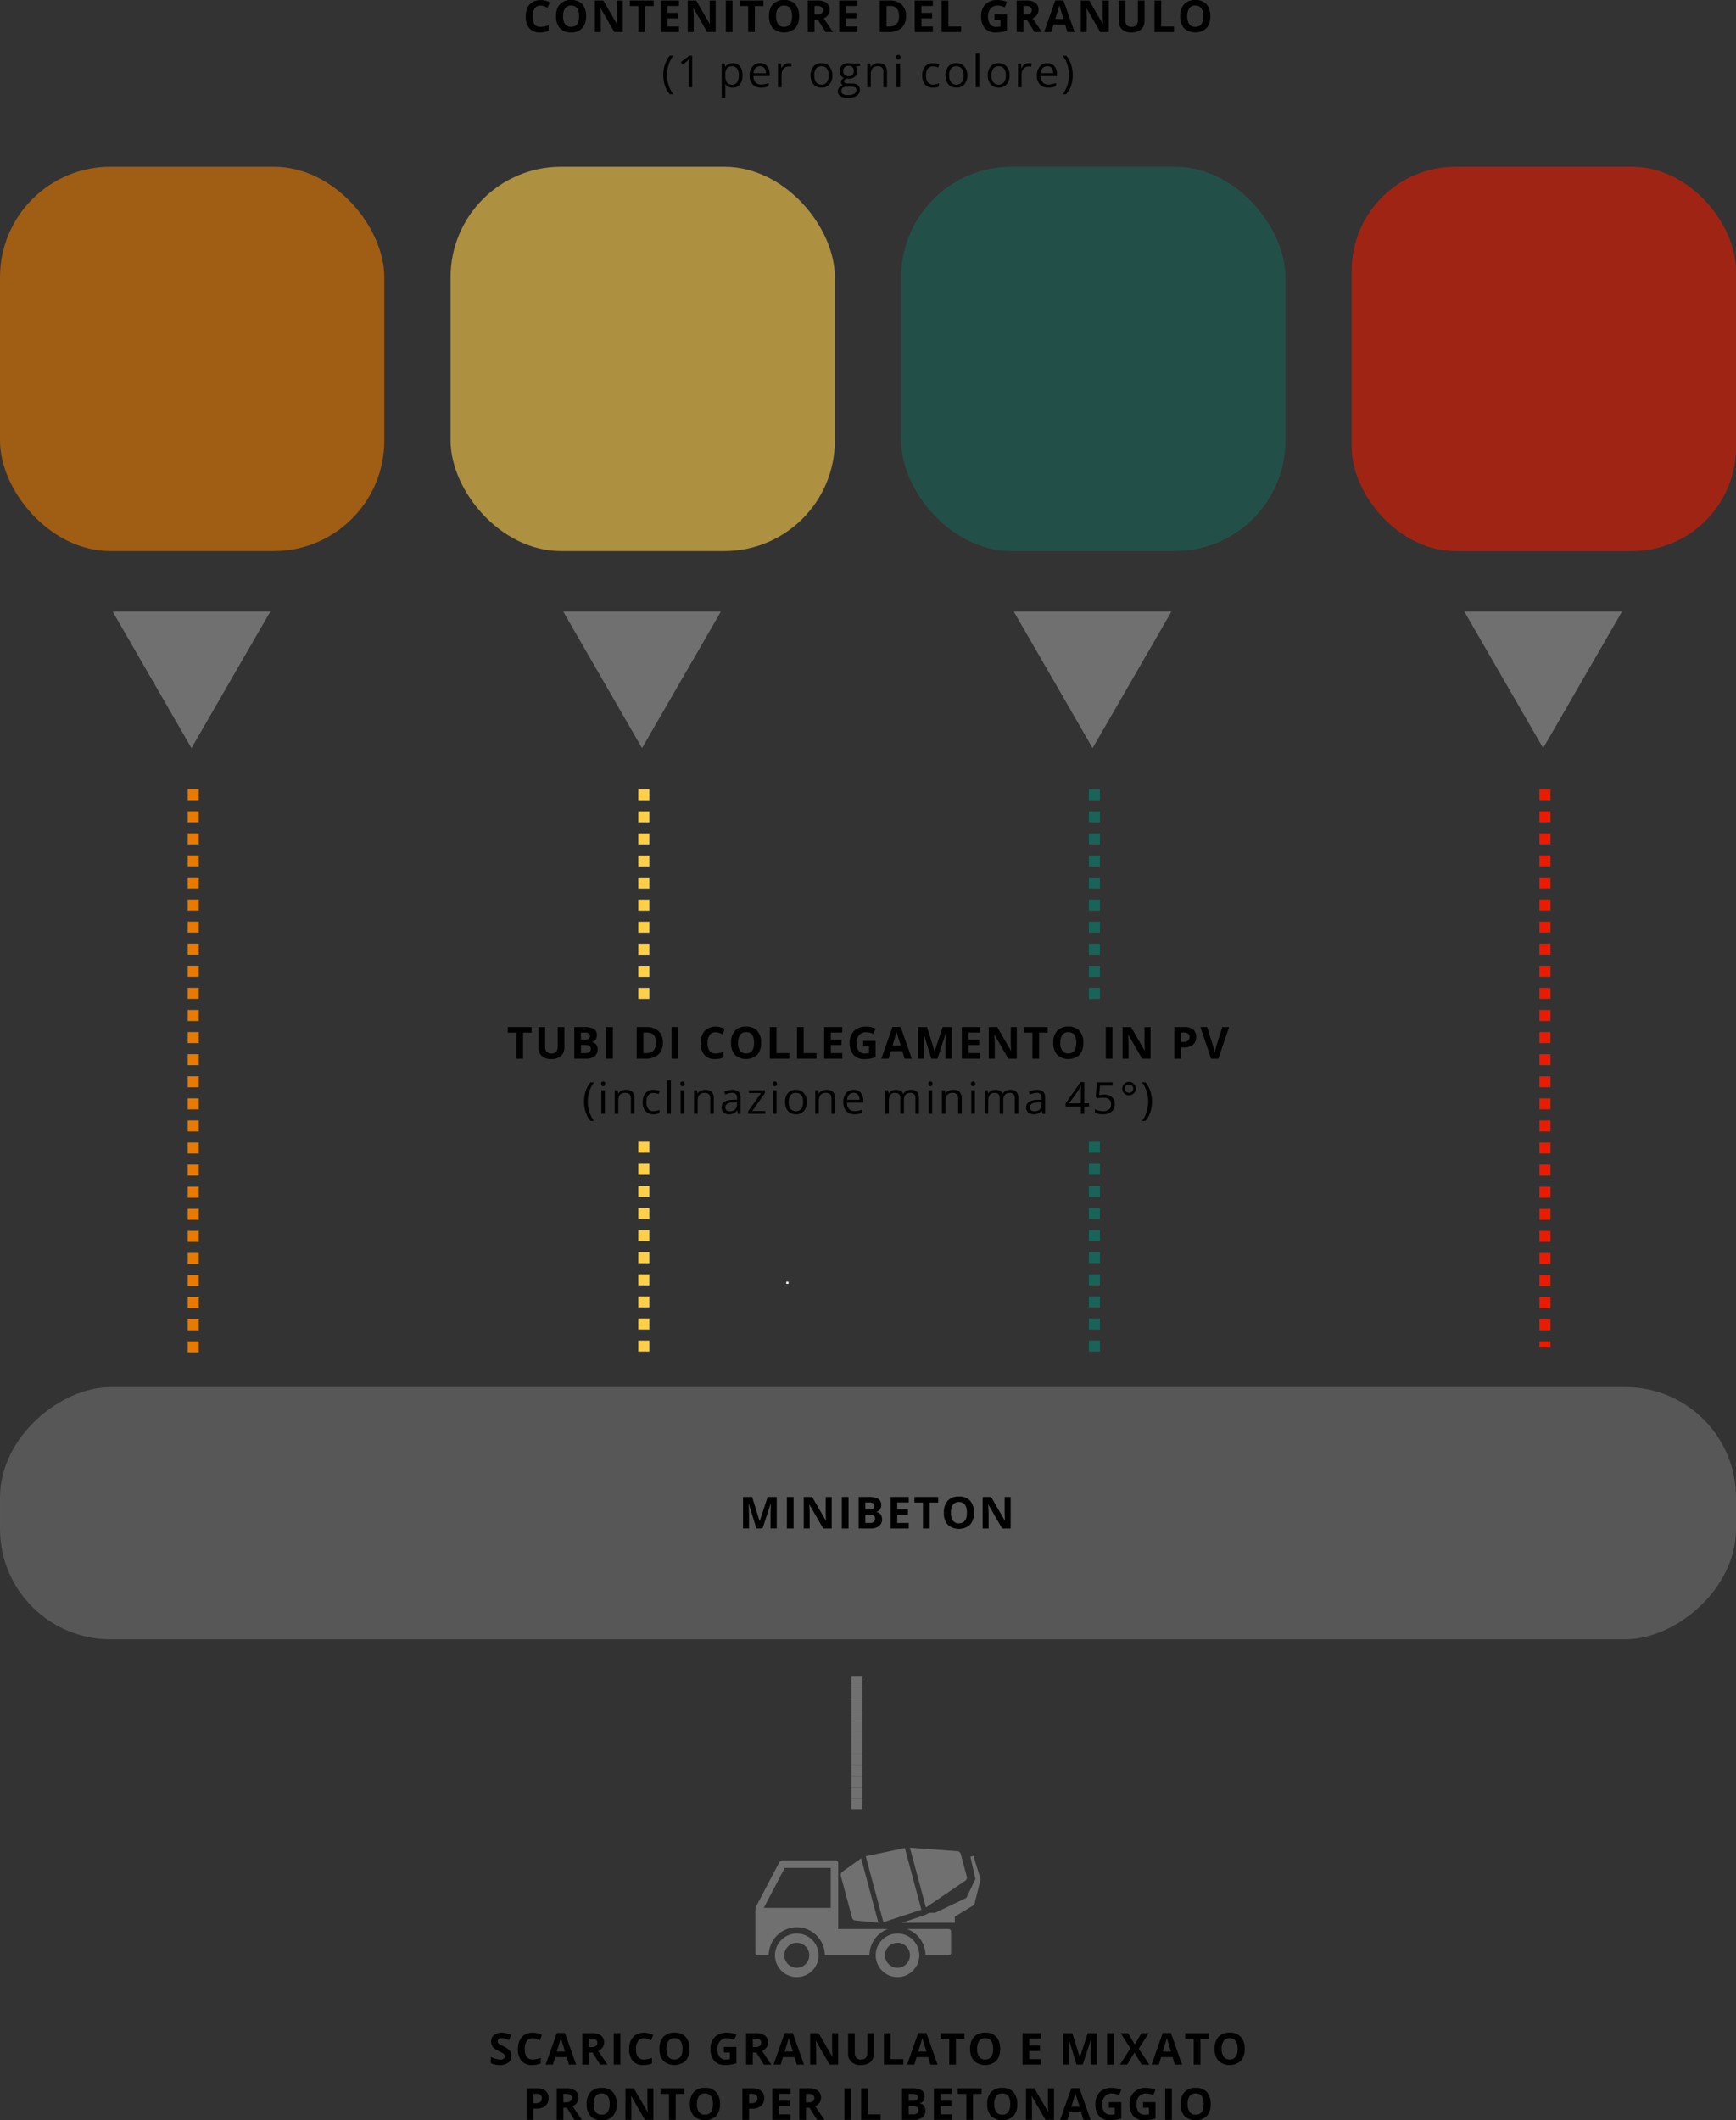 <svg xmlns="http://www.w3.org/2000/svg" xmlns:xlink="http://www.w3.org/1999/xlink" width="786" height="960" viewBox="0 0 786 960">
  <rect x="0" y="0" width="786" height="960" fill="#333333" stroke="none"/>
  <defs>
    <clipPath id="clip-path">
      <rect id="Rettangolo_209" data-name="Rettangolo 209" width="102" height="58.556" fill="#707070"/>
    </clipPath>
  </defs>
  <g id="Raggruppa_1057" data-name="Raggruppa 1057" transform="translate(-7953 1381.502)">
    <g id="Raggruppa_1056" data-name="Raggruppa 1056" transform="translate(7953 -1381.502)">
      <rect id="Rettangolo_201" data-name="Rettangolo 201" width="174" height="174" rx="50" transform="translate(0 75.502)" fill="#e97a00" opacity="0.6"/>
      <rect id="Rettangolo_202" data-name="Rettangolo 202" width="174" height="174" rx="50" transform="translate(204 75.502)" fill="#ffcf4a" opacity="0.6"/>
      <rect id="Rettangolo_203" data-name="Rettangolo 203" width="174" height="174" rx="50" transform="translate(408 75.502)" fill="#1a6358" opacity="0.6"/>
      <rect id="Rettangolo_204" data-name="Rettangolo 204" width="174" height="174" rx="47" transform="translate(612 75.502)" fill="#e91b00" opacity="0.6"/>
      <rect id="Rettangolo_205" data-name="Rettangolo 205" width="114.177" height="786" rx="50" transform="translate(786 628.04) rotate(90)" fill="#707070" opacity="0.6"/>
      <path id="Tracciato_2384" data-name="Tracciato 2384" d="M35.7,0,0,61.826H71.39Z" transform="translate(122.39 338.718) rotate(180)" fill="#707070"/>
      <path id="Tracciato_2385" data-name="Tracciato 2385" d="M35.7,0,0,61.826H71.39Z" transform="translate(326.39 338.718) rotate(180)" fill="#707070"/>
      <path id="Tracciato_2386" data-name="Tracciato 2386" d="M35.7,0,0,61.826H71.39Z" transform="translate(530.389 338.718) rotate(180)" fill="#707070"/>
      <path id="Tracciato_2387" data-name="Tracciato 2387" d="M35.7,0,0,61.826H71.39Z" transform="translate(734.39 338.718) rotate(180)" fill="#707070"/>
      <path id="Tracciato_2434" data-name="Tracciato 2434" d="M134.463,21,131.025,9.8h-.088q.186,3.418.186,4.561V21h-2.705V6.723h4.121l3.379,10.918h.059l3.584-10.918h4.121V21h-2.822V14.242q0-.479.015-1.1t.132-3.32h-.088L137.236,21Zm13.813,0V6.723H151.3V21Zm20.287,0h-3.848L158.5,10.2h-.088q.186,2.861.186,4.082V21H155.9V6.723h3.818l6.2,10.693h.068q-.146-2.783-.146-3.936V6.723h2.725Zm4.594,0V6.723h3.027V21Zm7.621-14.277h4.443a8.563,8.563,0,0,1,4.409.864A3.008,3.008,0,0,1,191,10.336a3.464,3.464,0,0,1-.6,2.1,2.4,2.4,0,0,1-1.6.986v.1a3.145,3.145,0,0,1,1.958,1.133,3.685,3.685,0,0,1,.6,2.207,3.637,3.637,0,0,1-1.411,3.047A6.1,6.1,0,0,1,186.119,21h-5.342Zm3.027,5.654h1.758A3.214,3.214,0,0,0,187.345,12a1.421,1.421,0,0,0,.552-1.26,1.261,1.261,0,0,0-.6-1.177,3.86,3.86,0,0,0-1.9-.356H183.8Zm0,2.4V18.5h1.973a2.926,2.926,0,0,0,1.846-.479,1.766,1.766,0,0,0,.6-1.465q0-1.777-2.539-1.777ZM203.438,21h-8.223V6.723h8.223V9.2h-5.2v3.135h4.834v2.48h-4.834V18.5h5.2Zm9.486,0H209.9V9.242H206.02V6.723H216.8v2.52h-3.877Zm20.033-7.158a7.747,7.747,0,0,1-1.758,5.449,7.619,7.619,0,0,1-10.078,0,7.778,7.778,0,0,1-1.758-5.469,7.672,7.672,0,0,1,1.763-5.444A6.592,6.592,0,0,1,226.18,6.5a6.5,6.5,0,0,1,5.034,1.895A7.767,7.767,0,0,1,232.957,13.842Zm-10.42,0a5.964,5.964,0,0,0,.908,3.6,3.178,3.178,0,0,0,2.715,1.211q3.623,0,3.623-4.814t-3.6-4.824a3.2,3.2,0,0,0-2.725,1.216A5.939,5.939,0,0,0,222.537,13.842ZM249.582,21h-3.848l-6.211-10.8h-.088q.186,2.861.186,4.082V21h-2.705V6.723h3.818l6.2,10.693H247q-.146-2.783-.146-3.936V6.723h2.725Z" transform="translate(208 671.049)"/>
      <path id="Tracciato_2392" data-name="Tracciato 2392" d="M8172,1343.972v59.208" transform="translate(-7784 -579.845)" fill="none" stroke="#707070" stroke-width="5" stroke-dasharray="5"/>
      <g id="Rettangolo_208" data-name="Rettangolo 208" transform="translate(356 580.292)" fill="#fff" stroke="#707070" stroke-width="1">
        <rect width="1" height="1" stroke="none"/>
        <rect x="0.5" y="0.5" fill="none"/>
      </g>
      <g id="Raggruppa_1036" data-name="Raggruppa 1036" transform="translate(342 836.6)">
        <g id="Raggruppa_1035" data-name="Raggruppa 1035" clip-path="url(#clip-path)">
          <path id="Tracciato_2394" data-name="Tracciato 2394" d="M14.924,22.08a9.868,9.868,0,1,0,9.867,9.869,9.867,9.867,0,0,0-9.867-9.869m0,15.516a5.648,5.648,0,1,1,5.647-5.647A5.655,5.655,0,0,1,14.924,37.6" transform="translate(3.833 16.74)" fill="#707070"/>
          <path id="Tracciato_2395" data-name="Tracciato 2395" d="M40.853,22.08a9.868,9.868,0,1,0,9.869,9.869,9.867,9.867,0,0,0-9.869-9.869m0,15.516A5.648,5.648,0,1,1,46.5,31.949,5.654,5.654,0,0,1,40.853,37.6" transform="translate(23.493 16.74)" fill="#707070"/>
          <path id="Tracciato_2396" data-name="Tracciato 2396" d="M60.031,34.3H37.509V4.4A1.127,1.127,0,0,0,36.382,3.27h-24a2.046,2.046,0,0,0-1.647,1L.522,23.744A5.443,5.443,0,0,0,0,25.866V45.084A1.127,1.127,0,0,0,1.127,46.21H6.074a12.681,12.681,0,0,1,25.362,0H51.665A12.689,12.689,0,0,1,60.031,34.3m-25.9-9.559H3.812L13.3,6.646H34.133Z" transform="translate(0 2.479)" fill="#707070"/>
          <path id="Tracciato_2397" data-name="Tracciato 2397" d="M57.87,20.919H39.052a12.692,12.692,0,0,1,8.367,11.908H57.87A1.124,1.124,0,0,0,58.995,31.7V22.044a1.124,1.124,0,0,0-1.125-1.125" transform="translate(29.608 15.86)" fill="#707070"/>
          <path id="Tracciato_2398" data-name="Tracciato 2398" d="M36.417,33.644,53.615,28,46.134.082,28.421,3.792l8,29.85Z" transform="translate(21.548 0.062)" fill="#707070"/>
          <path id="Tracciato_2399" data-name="Tracciato 2399" d="M27.138,29.68a1.741,1.741,0,0,0,1.412,1.194l10.565,1.014-.074-.007L31.227,2.72,22.644,8.837a1.738,1.738,0,0,0-.624,1.739Z" transform="translate(16.66 2.062)" fill="#707070"/>
          <path id="Tracciato_2400" data-name="Tracciato 2400" d="M64.946,14.879a1.686,1.686,0,0,0,.638-1.718l-2.79-10.41a1.692,1.692,0,0,0-1.41-1.169L39.8,0l7.247,27.041Z" transform="translate(30.174 0)" fill="#707070"/>
          <path id="Tracciato_2401" data-name="Tracciato 2401" d="M73.376,12.4,70.169,2.1l-1.359.364,2.277,10.1-4.111,8.568L52.788,27.873H50.1A12.413,12.413,0,0,1,47.5,29.141L37.65,32.374h24.1V29.593l7.943-4.816.872-.527.171-.68,2.614-10.491.107-.427Z" transform="translate(28.545 1.593)" fill="#707070"/>
        </g>
      </g>
      <path id="Tracciato_2402" data-name="Tracciato 2402" d="M8172,1343.972V1602" transform="translate(-8084.5 -986.674)" fill="none" stroke="#e97a00" stroke-width="5" stroke-dasharray="5"/>
      <path id="Tracciato_2403" data-name="Tracciato 2403" d="M8172,1343.972v98.339" transform="translate(-7880.5 -986.642)" fill="none" stroke="#ffcf4a" stroke-width="5" stroke-dasharray="5"/>
      <path id="Tracciato_2404" data-name="Tracciato 2404" d="M8172,1343.972v98.339" transform="translate(-7676.5 -986.642)" fill="none" stroke="#1a6358" stroke-width="5" stroke-dasharray="5"/>
      <path id="Tracciato_2405" data-name="Tracciato 2405" d="M8172,1343.972v252.782" transform="translate(-7472.5 -986.673)" fill="none" stroke="#e91b00" stroke-width="5" stroke-dasharray="5"/>
      <path id="Tracciato_2406" data-name="Tracciato 2406" d="M8172,1343.972v59.208" transform="translate(-7784 -584.845)" fill="none" stroke="#707070" stroke-width="5" stroke-dasharray="5"/>
      <path id="Tracciato_2431" data-name="Tracciato 2431" d="M40.729,9.037a3.085,3.085,0,0,0-2.646,1.284,5.974,5.974,0,0,0-.937,3.579q0,4.775,3.584,4.775a11.329,11.329,0,0,0,3.643-.752v2.539a10.116,10.116,0,0,1-3.926.732,5.987,5.987,0,0,1-4.766-1.89,8,8,0,0,1-1.65-5.425,8.858,8.858,0,0,1,.811-3.9A5.858,5.858,0,0,1,37.17,7.411a6.89,6.89,0,0,1,3.56-.894,9.607,9.607,0,0,1,4.18,1.006l-.977,2.461a16.165,16.165,0,0,0-1.611-.664A4.807,4.807,0,0,0,40.729,9.037Zm20.639,4.8a7.747,7.747,0,0,1-1.758,5.449,6.517,6.517,0,0,1-5.039,1.9,6.517,6.517,0,0,1-5.039-1.9,7.778,7.778,0,0,1-1.758-5.469,7.672,7.672,0,0,1,1.763-5.444A6.592,6.592,0,0,1,54.591,6.5a6.5,6.5,0,0,1,5.034,1.895A7.767,7.767,0,0,1,61.368,13.842Zm-10.42,0a5.964,5.964,0,0,0,.908,3.6,3.178,3.178,0,0,0,2.715,1.211q3.623,0,3.623-4.814t-3.6-4.824a3.2,3.2,0,0,0-2.725,1.216A5.939,5.939,0,0,0,50.948,13.842ZM77.993,21H74.146L67.935,10.2h-.088q.186,2.861.186,4.082V21H65.327V6.723h3.818l6.2,10.693h.068q-.146-2.783-.146-3.936V6.723h2.725Zm10.1,0H85.067V9.242H81.19V6.723H91.972v2.52H88.095Zm15.3,0H95.169V6.723h8.223V9.2H98.2v3.135h4.834v2.48H98.2V18.5h5.2Zm16.645,0h-3.848l-6.211-10.8h-.088q.186,2.861.186,4.082V21H107.37V6.723h3.818l6.2,10.693h.068q-.146-2.783-.146-3.936V6.723h2.725Zm4.594,0V6.723h3.027V21Zm13.129,0h-3.027V9.242h-3.877V6.723h10.781v2.52h-3.877Zm20.033-7.158a7.747,7.747,0,0,1-1.758,5.449,7.619,7.619,0,0,1-10.078,0,7.778,7.778,0,0,1-1.758-5.469,7.672,7.672,0,0,1,1.763-5.444,6.592,6.592,0,0,1,5.054-1.88,6.5,6.5,0,0,1,5.034,1.895A7.767,7.767,0,0,1,157.792,13.842Zm-10.42,0a5.964,5.964,0,0,0,.908,3.6A3.178,3.178,0,0,0,151,18.656q3.623,0,3.623-4.814t-3.6-4.824a3.2,3.2,0,0,0-2.725,1.216A5.939,5.939,0,0,0,147.372,13.842Zm17.406-.781h.977a3.736,3.736,0,0,0,2.119-.479,1.708,1.708,0,0,0,.684-1.5,1.562,1.562,0,0,0-.7-1.445A4.237,4.237,0,0,0,165.7,9.2h-.918Zm0,2.461V21h-3.027V6.723h4.16a7.12,7.12,0,0,1,4.307,1.06,3.782,3.782,0,0,1,1.4,3.218,3.788,3.788,0,0,1-.693,2.241,4.588,4.588,0,0,1-1.963,1.538q3.223,4.814,4.2,6.221H169.8l-3.408-5.479ZM184.177,21h-8.223V6.723h8.223V9.2h-5.2v3.135h4.834v2.48h-4.834V18.5h5.2Zm22.02-7.275a7.031,7.031,0,0,1-2.007,5.4,8.184,8.184,0,0,1-5.8,1.875h-4.043V6.723h4.482a7.548,7.548,0,0,1,5.43,1.846A6.789,6.789,0,0,1,206.2,13.725Zm-3.145.078q0-4.6-4.062-4.6h-1.611v9.3h1.3Q203.052,18.5,203.052,13.8ZM218.378,21h-8.223V6.723h8.223V9.2h-5.2v3.135h4.834v2.48h-4.834V18.5h5.2Zm3.979,0V6.723h3.027V18.5h5.791V21Zm23.914-8.018h5.664v7.4a15.969,15.969,0,0,1-2.593.63,16.888,16.888,0,0,1-2.485.181,6.289,6.289,0,0,1-4.937-1.9,7.9,7.9,0,0,1-1.7-5.454,7.193,7.193,0,0,1,1.978-5.391,7.509,7.509,0,0,1,5.483-1.934,10.61,10.61,0,0,1,4.238.879l-1.006,2.422a7.184,7.184,0,0,0-3.252-.781,4.016,4.016,0,0,0-3.145,1.318,5.114,5.114,0,0,0-1.182,3.545,5.694,5.694,0,0,0,.952,3.55,3.294,3.294,0,0,0,2.769,1.226,9.793,9.793,0,0,0,1.924-.2V15.5h-2.705Zm13.09.078h.977a3.736,3.736,0,0,0,2.119-.479,1.708,1.708,0,0,0,.684-1.5,1.562,1.562,0,0,0-.7-1.445,4.237,4.237,0,0,0-2.163-.43h-.918Zm0,2.461V21h-3.027V6.723h4.16a7.12,7.12,0,0,1,4.307,1.06A3.782,3.782,0,0,1,266.2,11a3.788,3.788,0,0,1-.693,2.241,4.588,4.588,0,0,1-1.963,1.538q3.223,4.814,4.2,6.221H264.38l-3.408-5.479ZM279.276,21l-1.035-3.4h-5.205L272,21h-3.262l5.039-14.336h3.7L282.538,21Zm-1.758-5.937q-1.436-4.619-1.616-5.225t-.259-.957q-.322,1.25-1.846,6.182ZM298,21h-3.848l-6.211-10.8h-.088q.186,2.861.186,4.082V21h-2.705V6.723h3.818l6.2,10.693h.068q-.146-2.783-.146-3.936V6.723H298ZM314.216,6.723v9.238a5.326,5.326,0,0,1-.708,2.773,4.608,4.608,0,0,1-2.046,1.826,7.317,7.317,0,0,1-3.164.635,6.058,6.058,0,0,1-4.277-1.411,5.006,5.006,0,0,1-1.523-3.862v-9.2h3.018v8.74a3.661,3.661,0,0,0,.664,2.422,2.761,2.761,0,0,0,2.2.771,2.7,2.7,0,0,0,2.153-.776,3.68,3.68,0,0,0,.669-2.437V6.723ZM318.712,21V6.723h3.027V18.5h5.791V21Zm25.258-7.158a7.747,7.747,0,0,1-1.758,5.449,7.619,7.619,0,0,1-10.078,0,7.778,7.778,0,0,1-1.758-5.469,7.672,7.672,0,0,1,1.763-5.444,6.592,6.592,0,0,1,5.054-1.88,6.5,6.5,0,0,1,5.034,1.895A7.767,7.767,0,0,1,343.97,13.842Zm-10.42,0a5.964,5.964,0,0,0,.908,3.6,3.178,3.178,0,0,0,2.715,1.211q3.623,0,3.623-4.814t-3.6-4.824a3.2,3.2,0,0,0-2.725,1.216A5.939,5.939,0,0,0,333.55,13.842ZM96.3,40.521a15.133,15.133,0,0,1,.757-4.844,12.042,12.042,0,0,1,2.183-3.955h1.582a13.768,13.768,0,0,0-2.114,4.141A15.4,15.4,0,0,0,98,40.5a14.805,14.805,0,0,0,.723,4.58,14.219,14.219,0,0,0,2.08,4.082H99.243a11.508,11.508,0,0,1-2.187-3.877A14.741,14.741,0,0,1,96.3,40.521ZM109.4,46h-1.582V35.824q0-1.27.078-2.4-.205.205-.459.43t-2.324,1.9l-.859-1.113,3.779-2.92H109.4Zm18.348.2a4.632,4.632,0,0,1-1.909-.386,3.59,3.59,0,0,1-1.45-1.187h-.117a14.356,14.356,0,0,1,.117,1.777v4.4h-1.621V35.3h1.318l.225,1.465h.078a3.765,3.765,0,0,1,1.455-1.27,4.423,4.423,0,0,1,1.9-.391,3.956,3.956,0,0,1,3.286,1.455,6.406,6.406,0,0,1,1.157,4.082,6.369,6.369,0,0,1-1.177,4.1A3.963,3.963,0,0,1,127.751,46.2Zm-.234-9.717a2.873,2.873,0,0,0-2.373.908,4.673,4.673,0,0,0-.752,2.891v.361a5.356,5.356,0,0,0,.752,3.228,2.86,2.86,0,0,0,2.412.972,2.508,2.508,0,0,0,2.173-1.123,5.325,5.325,0,0,0,.786-3.1,5.126,5.126,0,0,0-.786-3.071A2.586,2.586,0,0,0,127.517,36.479ZM140.548,46.2A4.917,4.917,0,0,1,136.8,44.75a5.6,5.6,0,0,1-1.372-4.014,6.205,6.205,0,0,1,1.274-4.111,4.233,4.233,0,0,1,3.423-1.523,4.036,4.036,0,0,1,3.184,1.323,5.072,5.072,0,0,1,1.172,3.491v1.025H137.11a4.243,4.243,0,0,0,.952,2.861,3.293,3.293,0,0,0,2.544.977,8.621,8.621,0,0,0,3.418-.723V45.5a8.579,8.579,0,0,1-1.626.532A9.138,9.138,0,0,1,140.548,46.2Zm-.439-9.736a2.647,2.647,0,0,0-2.056.84,3.871,3.871,0,0,0-.9,2.324h5.6a3.564,3.564,0,0,0-.684-2.349A2.406,2.406,0,0,0,140.108,36.459ZM153.13,35.1a6.343,6.343,0,0,1,1.279.117l-.225,1.5a5.522,5.522,0,0,0-1.172-.146,2.853,2.853,0,0,0-2.222,1.055,3.846,3.846,0,0,0-.923,2.627V46h-1.621V35.3h1.338l.186,1.982h.078a4.705,4.705,0,0,1,1.436-1.611A3.232,3.232,0,0,1,153.13,35.1Zm19.715,5.537a5.9,5.9,0,0,1-1.318,4.087,4.643,4.643,0,0,1-3.643,1.47,4.824,4.824,0,0,1-2.549-.674,4.447,4.447,0,0,1-1.719-1.934,6.739,6.739,0,0,1-.605-2.949,5.9,5.9,0,0,1,1.309-4.077,4.628,4.628,0,0,1,3.633-1.46,4.528,4.528,0,0,1,3.569,1.494A5.879,5.879,0,0,1,172.845,40.639Zm-8.154,0a5.08,5.08,0,0,0,.82,3.125,3.256,3.256,0,0,0,4.829,0,5.054,5.054,0,0,0,.825-3.13,4.973,4.973,0,0,0-.825-3.1,2.9,2.9,0,0,0-2.437-1.06,2.853,2.853,0,0,0-2.4,1.045A5.029,5.029,0,0,0,164.69,40.639ZM185.446,35.3v1.025l-1.982.234a3.481,3.481,0,0,1,.7,2.139,3.164,3.164,0,0,1-1.074,2.51,4.333,4.333,0,0,1-2.949.938,4.911,4.911,0,0,1-.9-.078,1.6,1.6,0,0,0-1.035,1.377.7.7,0,0,0,.361.649,2.64,2.64,0,0,0,1.24.21h1.895a4.242,4.242,0,0,1,2.671.732,2.545,2.545,0,0,1,.933,2.129,3.039,3.039,0,0,1-1.426,2.71,7.631,7.631,0,0,1-4.16.933,5.684,5.684,0,0,1-3.237-.781,2.522,2.522,0,0,1-1.138-2.207,2.479,2.479,0,0,1,.625-1.689,3.182,3.182,0,0,1,1.758-.967,1.7,1.7,0,0,1-.688-.576,1.525,1.525,0,0,1-.278-.908,1.724,1.724,0,0,1,.313-1.025,3.285,3.285,0,0,1,.986-.85,2.891,2.891,0,0,1-1.353-1.162,3.415,3.415,0,0,1-.522-1.875,3.463,3.463,0,0,1,1.055-2.71,4.306,4.306,0,0,1,2.988-.952,5.434,5.434,0,0,1,1.514.2Zm-8.535,12.5a1.453,1.453,0,0,0,.732,1.318,4.042,4.042,0,0,0,2.1.449,5.859,5.859,0,0,0,3.022-.61,1.869,1.869,0,0,0,.981-1.655,1.31,1.31,0,0,0-.537-1.206,4.172,4.172,0,0,0-2.021-.337h-1.943a2.56,2.56,0,0,0-1.719.527A1.884,1.884,0,0,0,176.911,47.8Zm.879-9.072a2.179,2.179,0,0,0,.635,1.7,2.535,2.535,0,0,0,1.768.576,2.068,2.068,0,0,0,2.373-2.3,2.128,2.128,0,0,0-2.4-2.412,2.378,2.378,0,0,0-1.758.615A2.478,2.478,0,0,0,177.79,38.725ZM195.968,46V39.076a2.793,2.793,0,0,0-.6-1.953,2.427,2.427,0,0,0-1.865-.645,3.076,3.076,0,0,0-2.461.908,4.585,4.585,0,0,0-.781,3V46h-1.621V35.3h1.318l.264,1.465h.078a3.31,3.31,0,0,1,1.4-1.226,4.537,4.537,0,0,1,2-.435,4.065,4.065,0,0,1,2.91.933,3.969,3.969,0,0,1,.977,2.983V46Zm7.572,0h-1.621V35.3h1.621Zm-1.758-13.6a1.077,1.077,0,0,1,.273-.815,1.012,1.012,0,0,1,1.357,0,1.057,1.057,0,0,1,.283.811,1.074,1.074,0,0,1-.283.815.992.992,0,0,1-1.357,0A1.1,1.1,0,0,1,201.782,32.4ZM218.45,46.2a4.568,4.568,0,0,1-3.6-1.431,5.883,5.883,0,0,1-1.274-4.048,6.067,6.067,0,0,1,1.294-4.15,4.659,4.659,0,0,1,3.687-1.465,7.316,7.316,0,0,1,1.543.166,5.083,5.083,0,0,1,1.211.391l-.5,1.377a7.623,7.623,0,0,0-1.172-.356,5.232,5.232,0,0,0-1.123-.142q-3.262,0-3.262,4.16a4.954,4.954,0,0,0,.8,3.027,2.769,2.769,0,0,0,2.358,1.055,7.211,7.211,0,0,0,2.744-.576v1.436A5.849,5.849,0,0,1,218.45,46.2Zm15.482-5.557a5.9,5.9,0,0,1-1.318,4.087,4.643,4.643,0,0,1-3.643,1.47,4.824,4.824,0,0,1-2.549-.674,4.447,4.447,0,0,1-1.719-1.934,6.739,6.739,0,0,1-.605-2.949,5.9,5.9,0,0,1,1.309-4.077,4.628,4.628,0,0,1,3.633-1.46,4.528,4.528,0,0,1,3.569,1.494A5.879,5.879,0,0,1,233.933,40.639Zm-8.154,0a5.08,5.08,0,0,0,.82,3.125,3.256,3.256,0,0,0,4.829,0,5.054,5.054,0,0,0,.825-3.13,4.973,4.973,0,0,0-.825-3.1,2.9,2.9,0,0,0-2.437-1.06,2.853,2.853,0,0,0-2.4,1.045A5.029,5.029,0,0,0,225.778,40.639ZM239.4,46h-1.621V30.8H239.4Zm13.676-5.361a5.9,5.9,0,0,1-1.318,4.087,4.643,4.643,0,0,1-3.643,1.47,4.824,4.824,0,0,1-2.549-.674,4.447,4.447,0,0,1-1.719-1.934,6.739,6.739,0,0,1-.605-2.949,5.9,5.9,0,0,1,1.309-4.077,4.628,4.628,0,0,1,3.633-1.46,4.528,4.528,0,0,1,3.569,1.494A5.879,5.879,0,0,1,253.071,40.639Zm-8.154,0a5.08,5.08,0,0,0,.82,3.125,3.256,3.256,0,0,0,4.829,0,5.054,5.054,0,0,0,.825-3.13,4.973,4.973,0,0,0-.825-3.1,2.9,2.9,0,0,0-2.437-1.06,2.853,2.853,0,0,0-2.4,1.045A5.029,5.029,0,0,0,244.917,40.639ZM261.8,35.1a6.343,6.343,0,0,1,1.279.117l-.225,1.5a5.522,5.522,0,0,0-1.172-.146,2.853,2.853,0,0,0-2.222,1.055,3.846,3.846,0,0,0-.923,2.627V46h-1.621V35.3h1.338l.186,1.982h.078a4.7,4.7,0,0,1,1.436-1.611A3.232,3.232,0,0,1,261.8,35.1ZM270.6,46.2a4.917,4.917,0,0,1-3.745-1.445,5.6,5.6,0,0,1-1.372-4.014,6.205,6.205,0,0,1,1.274-4.111,4.233,4.233,0,0,1,3.423-1.523,4.036,4.036,0,0,1,3.184,1.323,5.072,5.072,0,0,1,1.172,3.491v1.025h-7.373a4.243,4.243,0,0,0,.952,2.861,3.293,3.293,0,0,0,2.544.977,8.621,8.621,0,0,0,3.418-.723V45.5a8.578,8.578,0,0,1-1.626.532A9.138,9.138,0,0,1,270.6,46.2Zm-.439-9.736a2.647,2.647,0,0,0-2.056.84,3.871,3.871,0,0,0-.9,2.324h5.6a3.564,3.564,0,0,0-.684-2.349A2.406,2.406,0,0,0,270.159,36.459ZM281.7,40.521a14.717,14.717,0,0,1-.757,4.785,11.446,11.446,0,0,1-2.183,3.857h-1.562a14.067,14.067,0,0,0,2.08-4.077A14.851,14.851,0,0,0,280,40.5a15.4,15.4,0,0,0-.708-4.639,13.769,13.769,0,0,0-2.114-4.141h1.582a11.98,11.98,0,0,1,2.188,3.97A15.2,15.2,0,0,1,281.7,40.521Z" transform="translate(204 -6.498)"/>
      <path id="Tracciato_2432" data-name="Tracciato 2432" d="M32.823,21H29.8V9.242H25.919V6.723H36.7v2.52H32.823Zm18.7-14.277v9.238a5.326,5.326,0,0,1-.708,2.773,4.608,4.608,0,0,1-2.046,1.826A7.317,7.317,0,0,1,45.6,21.2a6.058,6.058,0,0,1-4.277-1.411A5.006,5.006,0,0,1,39.8,15.922v-9.2h3.018v8.74a3.661,3.661,0,0,0,.664,2.422,2.761,2.761,0,0,0,2.2.771,2.7,2.7,0,0,0,2.153-.776,3.68,3.68,0,0,0,.669-2.437V6.723Zm4.5,0h4.443a8.563,8.563,0,0,1,4.409.864,3.008,3.008,0,0,1,1.372,2.749,3.464,3.464,0,0,1-.6,2.1,2.4,2.4,0,0,1-1.6.986v.1A3.145,3.145,0,0,1,66,14.652a3.685,3.685,0,0,1,.6,2.207,3.637,3.637,0,0,1-1.411,3.047A6.1,6.1,0,0,1,61.356,21H56.015Zm3.027,5.654H60.8A3.214,3.214,0,0,0,62.582,12a1.421,1.421,0,0,0,.552-1.26,1.261,1.261,0,0,0-.6-1.177,3.86,3.86,0,0,0-1.9-.356H59.042Zm0,2.4V18.5h1.973a2.926,2.926,0,0,0,1.846-.479,1.766,1.766,0,0,0,.6-1.465q0-1.777-2.539-1.777ZM70.452,21V6.723h3.027V21Zm25.662-7.275a7.031,7.031,0,0,1-2.007,5.4A8.184,8.184,0,0,1,88.312,21H84.269V6.723h4.482a7.548,7.548,0,0,1,5.43,1.846A6.789,6.789,0,0,1,96.114,13.725ZM92.97,13.8q0-4.6-4.062-4.6H87.3v9.3h1.3Q92.97,18.5,92.97,13.8Zm7.1,7.2V6.723H103.1V21ZM119.954,9.037a3.085,3.085,0,0,0-2.646,1.284,5.974,5.974,0,0,0-.937,3.579q0,4.775,3.584,4.775a11.329,11.329,0,0,0,3.643-.752v2.539a10.116,10.116,0,0,1-3.926.732,5.987,5.987,0,0,1-4.766-1.89,8,8,0,0,1-1.65-5.425,8.858,8.858,0,0,1,.811-3.9,5.858,5.858,0,0,1,2.329-2.568,6.89,6.89,0,0,1,3.56-.894,9.607,9.607,0,0,1,4.18,1.006l-.977,2.461a16.165,16.165,0,0,0-1.611-.664A4.807,4.807,0,0,0,119.954,9.037Zm20.639,4.8a7.747,7.747,0,0,1-1.758,5.449,7.619,7.619,0,0,1-10.078,0A7.778,7.778,0,0,1,127,13.822a7.672,7.672,0,0,1,1.763-5.444,6.592,6.592,0,0,1,5.054-1.88,6.5,6.5,0,0,1,5.034,1.895A7.767,7.767,0,0,1,140.593,13.842Zm-10.42,0a5.964,5.964,0,0,0,.908,3.6,3.178,3.178,0,0,0,2.715,1.211q3.623,0,3.623-4.814t-3.6-4.824a3.2,3.2,0,0,0-2.725,1.216A5.939,5.939,0,0,0,130.173,13.842ZM144.552,21V6.723h3.027V18.5h5.791V21Zm12.3,0V6.723h3.027V18.5h5.791V21Zm20.521,0h-8.223V6.723h8.223V9.2h-5.2v3.135h4.834v2.48h-4.834V18.5h5.2Zm9.4-8.018h5.664v7.4a15.969,15.969,0,0,1-2.593.63,16.888,16.888,0,0,1-2.485.181,6.289,6.289,0,0,1-4.937-1.9,7.9,7.9,0,0,1-1.7-5.454,7.193,7.193,0,0,1,1.978-5.391,7.509,7.509,0,0,1,5.483-1.934,10.61,10.61,0,0,1,4.238.879l-1.006,2.422a7.184,7.184,0,0,0-3.252-.781,4.016,4.016,0,0,0-3.145,1.318,5.114,5.114,0,0,0-1.182,3.545,5.694,5.694,0,0,0,.952,3.55,3.294,3.294,0,0,0,2.769,1.226,9.793,9.793,0,0,0,1.924-.2V15.5h-2.705ZM205.573,21l-1.035-3.4h-5.205L198.3,21h-3.262l5.039-14.336h3.7L208.835,21Zm-1.758-5.937q-1.436-4.619-1.616-5.225t-.259-.957q-.322,1.25-1.846,6.182ZM217.677,21,214.239,9.8h-.088q.186,3.418.186,4.561V21h-2.705V6.723h4.121l3.379,10.918h.059l3.584-10.918H226.9V21h-2.822V14.242q0-.479.015-1.1t.132-3.32h-.088L220.45,21Zm22.035,0h-8.223V6.723h8.223V9.2h-5.2v3.135h4.834v2.48h-4.834V18.5h5.2Zm16.645,0h-3.848L246.3,10.2h-.088q.186,2.861.186,4.082V21H243.69V6.723h3.818l6.2,10.693h.068q-.146-2.783-.146-3.936V6.723h2.725Zm10.1,0h-3.027V9.242h-3.877V6.723h10.781v2.52h-3.877Zm20.033-7.158a7.747,7.747,0,0,1-1.758,5.449,7.619,7.619,0,0,1-10.078,0,7.778,7.778,0,0,1-1.758-5.469,7.672,7.672,0,0,1,1.763-5.444,6.592,6.592,0,0,1,5.054-1.88,6.5,6.5,0,0,1,5.034,1.895A7.767,7.767,0,0,1,286.491,13.842Zm-10.42,0a5.964,5.964,0,0,0,.908,3.6,3.178,3.178,0,0,0,2.715,1.211q3.623,0,3.623-4.814t-3.6-4.824a3.2,3.2,0,0,0-2.725,1.216A5.939,5.939,0,0,0,276.071,13.842ZM296.646,21V6.723h3.027V21Zm20.287,0h-3.848l-6.211-10.8h-.088q.186,2.861.186,4.082V21h-2.705V6.723h3.818l6.2,10.693h.068q-.146-2.783-.146-3.936V6.723h2.725Zm13.816-7.559h1a3.317,3.317,0,0,0,2.09-.552,1.931,1.931,0,0,0,.693-1.606,1.98,1.98,0,0,0-.581-1.572,2.723,2.723,0,0,0-1.821-.508h-1.377Zm6.836-2.266a4.364,4.364,0,0,1-1.44,3.525,6.161,6.161,0,0,1-4.1,1.221h-1.3V21h-3.027V6.723h4.561a6.066,6.066,0,0,1,3.95,1.118A4.077,4.077,0,0,1,337.585,11.176Zm11.84-4.453h3.057L347.628,21h-3.3L339.483,6.723h3.057l2.686,8.5q.225.752.464,1.753t.3,1.392a25.018,25.018,0,0,1,.732-3.145Zm-289,33.8a15.133,15.133,0,0,1,.757-4.844,12.042,12.042,0,0,1,2.183-3.955h1.582a13.768,13.768,0,0,0-2.114,4.141,15.4,15.4,0,0,0-.708,4.639,14.805,14.805,0,0,0,.723,4.58,14.219,14.219,0,0,0,2.08,4.082H63.367a11.508,11.508,0,0,1-2.187-3.877A14.741,14.741,0,0,1,60.428,40.521ZM69.885,46H68.264V35.3h1.621ZM68.127,32.4a1.077,1.077,0,0,1,.273-.815,1.012,1.012,0,0,1,1.357,0,1.057,1.057,0,0,1,.283.811,1.074,1.074,0,0,1-.283.815.992.992,0,0,1-1.357,0A1.1,1.1,0,0,1,68.127,32.4ZM81.646,46V39.076a2.793,2.793,0,0,0-.6-1.953,2.427,2.427,0,0,0-1.865-.645,3.076,3.076,0,0,0-2.461.908,4.585,4.585,0,0,0-.781,3V46H74.322V35.3h1.318l.264,1.465h.078a3.31,3.31,0,0,1,1.4-1.226,4.537,4.537,0,0,1,2-.435,4.065,4.065,0,0,1,2.91.933,3.969,3.969,0,0,1,.977,2.983V46Zm10.229.2a4.568,4.568,0,0,1-3.6-1.431A5.883,5.883,0,0,1,87,40.717a6.067,6.067,0,0,1,1.294-4.15A4.659,4.659,0,0,1,91.982,35.1a7.316,7.316,0,0,1,1.543.166,5.083,5.083,0,0,1,1.211.391l-.5,1.377a7.622,7.622,0,0,0-1.172-.356,5.232,5.232,0,0,0-1.123-.142q-3.262,0-3.262,4.16a4.954,4.954,0,0,0,.8,3.027,2.769,2.769,0,0,0,2.358,1.055A7.211,7.211,0,0,0,94.58,44.2v1.436A5.849,5.849,0,0,1,91.875,46.2ZM99.74,46H98.119V30.8H99.74Zm6.059,0h-1.621V35.3H105.8Zm-1.758-13.6a1.077,1.077,0,0,1,.273-.815,1.012,1.012,0,0,1,1.357,0,1.057,1.057,0,0,1,.283.811,1.074,1.074,0,0,1-.283.815.992.992,0,0,1-1.357,0A1.1,1.1,0,0,1,104.041,32.4ZM117.561,46V39.076a2.793,2.793,0,0,0-.6-1.953,2.427,2.427,0,0,0-1.865-.645,3.076,3.076,0,0,0-2.461.908,4.585,4.585,0,0,0-.781,3V46h-1.621V35.3h1.318l.264,1.465h.078a3.31,3.31,0,0,1,1.4-1.226,4.537,4.537,0,0,1,2-.435,4.065,4.065,0,0,1,2.91.933,3.969,3.969,0,0,1,.977,2.983V46Zm12.533,0-.322-1.523h-.078a4.5,4.5,0,0,1-1.6,1.362,4.867,4.867,0,0,1-1.987.356,3.575,3.575,0,0,1-2.5-.82,2.992,2.992,0,0,1-.9-2.334q0-3.242,5.186-3.4l1.816-.059V38.92a2.714,2.714,0,0,0-.542-1.86,2.229,2.229,0,0,0-1.733-.6,7.063,7.063,0,0,0-3.027.82l-.5-1.24a7.618,7.618,0,0,1,1.733-.674,7.507,7.507,0,0,1,1.89-.244,4.077,4.077,0,0,1,2.837.85,3.546,3.546,0,0,1,.923,2.725V46Zm-3.662-1.143a3.29,3.29,0,0,0,2.378-.83,3.071,3.071,0,0,0,.864-2.324v-.967l-1.621.068a5.9,5.9,0,0,0-2.788.6,1.811,1.811,0,0,0-.854,1.655,1.67,1.67,0,0,0,.532,1.338A2.209,2.209,0,0,0,126.432,44.857ZM142.48,46h-7.764V44.9l5.84-8.34h-5.479V35.3h7.256v1.26l-5.762,8.184h5.908Zm5.131,0H145.99V35.3h1.621Zm-1.758-13.6a1.077,1.077,0,0,1,.273-.815,1.012,1.012,0,0,1,1.357,0,1.057,1.057,0,0,1,.283.811,1.074,1.074,0,0,1-.283.815.992.992,0,0,1-1.357,0A1.1,1.1,0,0,1,145.854,32.4Zm15.434,8.242a5.9,5.9,0,0,1-1.318,4.087,4.643,4.643,0,0,1-3.643,1.47,4.824,4.824,0,0,1-2.549-.674,4.447,4.447,0,0,1-1.719-1.934,6.739,6.739,0,0,1-.605-2.949,5.9,5.9,0,0,1,1.309-4.077,4.628,4.628,0,0,1,3.633-1.46,4.528,4.528,0,0,1,3.569,1.494A5.879,5.879,0,0,1,161.287,40.639Zm-8.154,0a5.08,5.08,0,0,0,.82,3.125,3.256,3.256,0,0,0,4.829,0,5.054,5.054,0,0,0,.825-3.13,4.973,4.973,0,0,0-.825-3.1,2.9,2.9,0,0,0-2.437-1.06,2.853,2.853,0,0,0-2.4,1.045A5.029,5.029,0,0,0,153.133,40.639ZM172.453,46V39.076a2.793,2.793,0,0,0-.6-1.953,2.427,2.427,0,0,0-1.865-.645,3.076,3.076,0,0,0-2.461.908,4.585,4.585,0,0,0-.781,3V46h-1.621V35.3h1.318l.264,1.465h.078a3.31,3.31,0,0,1,1.4-1.226,4.537,4.537,0,0,1,2-.435,4.065,4.065,0,0,1,2.91.933,3.969,3.969,0,0,1,.977,2.983V46Zm10.473.2a4.917,4.917,0,0,1-3.745-1.445,5.6,5.6,0,0,1-1.372-4.014,6.205,6.205,0,0,1,1.274-4.111,4.233,4.233,0,0,1,3.423-1.523,4.036,4.036,0,0,1,3.184,1.323,5.072,5.072,0,0,1,1.172,3.491v1.025h-7.373a4.243,4.243,0,0,0,.952,2.861,3.293,3.293,0,0,0,2.544.977,8.621,8.621,0,0,0,3.418-.723V45.5a8.579,8.579,0,0,1-1.626.532A9.138,9.138,0,0,1,182.926,46.2Zm-.439-9.736a2.647,2.647,0,0,0-2.056.84,3.871,3.871,0,0,0-.9,2.324h5.6a3.564,3.564,0,0,0-.684-2.349A2.406,2.406,0,0,0,182.486,36.459ZM210.463,46V39.037a2.89,2.89,0,0,0-.547-1.919,2.115,2.115,0,0,0-1.7-.64,2.743,2.743,0,0,0-2.236.869,4.131,4.131,0,0,0-.723,2.676V46h-1.621V39.037a2.89,2.89,0,0,0-.547-1.919,2.128,2.128,0,0,0-1.709-.64,2.647,2.647,0,0,0-2.231.913,4.942,4.942,0,0,0-.708,2.993V46H196.82V35.3h1.318l.264,1.465h.078a3.186,3.186,0,0,1,1.294-1.221,3.953,3.953,0,0,1,1.87-.439q2.51,0,3.281,1.816H205a3.413,3.413,0,0,1,1.387-1.328,4.3,4.3,0,0,1,2.07-.488,3.624,3.624,0,0,1,2.72.933,4.172,4.172,0,0,1,.9,2.983V46Zm7.582,0h-1.621V35.3h1.621Zm-1.758-13.6a1.077,1.077,0,0,1,.273-.815,1.012,1.012,0,0,1,1.357,0,1.057,1.057,0,0,1,.283.811,1.074,1.074,0,0,1-.283.815.992.992,0,0,1-1.357,0A1.1,1.1,0,0,1,216.287,32.4ZM229.807,46V39.076a2.793,2.793,0,0,0-.6-1.953,2.427,2.427,0,0,0-1.865-.645,3.076,3.076,0,0,0-2.461.908,4.585,4.585,0,0,0-.781,3V46h-1.621V35.3H223.8l.264,1.465h.078a3.31,3.31,0,0,1,1.4-1.226,4.537,4.537,0,0,1,2-.435,4.065,4.065,0,0,1,2.91.933,3.969,3.969,0,0,1,.977,2.983V46Zm7.572,0h-1.621V35.3h1.621Zm-1.758-13.6a1.077,1.077,0,0,1,.273-.815,1.012,1.012,0,0,1,1.357,0,1.057,1.057,0,0,1,.283.811,1.074,1.074,0,0,1-.283.815.992.992,0,0,1-1.357,0A1.1,1.1,0,0,1,235.621,32.4ZM255.459,46V39.037a2.89,2.89,0,0,0-.547-1.919,2.115,2.115,0,0,0-1.7-.64,2.743,2.743,0,0,0-2.236.869,4.131,4.131,0,0,0-.723,2.676V46h-1.621V39.037a2.89,2.89,0,0,0-.547-1.919,2.128,2.128,0,0,0-1.709-.64,2.647,2.647,0,0,0-2.231.913,4.942,4.942,0,0,0-.708,2.993V46h-1.621V35.3h1.318l.264,1.465h.078a3.186,3.186,0,0,1,1.294-1.221,3.953,3.953,0,0,1,1.87-.439q2.51,0,3.281,1.816H250a3.413,3.413,0,0,1,1.387-1.328,4.3,4.3,0,0,1,2.07-.488,3.624,3.624,0,0,1,2.72.933,4.172,4.172,0,0,1,.9,2.983V46ZM268,46l-.322-1.523H267.6a4.5,4.5,0,0,1-1.6,1.362,4.867,4.867,0,0,1-1.987.356,3.575,3.575,0,0,1-2.5-.82,2.992,2.992,0,0,1-.9-2.334q0-3.242,5.186-3.4l1.816-.059V38.92a2.714,2.714,0,0,0-.542-1.86,2.229,2.229,0,0,0-1.733-.6,7.063,7.063,0,0,0-3.027.82l-.5-1.24a7.618,7.618,0,0,1,1.733-.674,7.508,7.508,0,0,1,1.89-.244,4.077,4.077,0,0,1,2.837.85A3.546,3.546,0,0,1,269.2,38.7V46Zm-3.662-1.143a3.29,3.29,0,0,0,2.378-.83,3.071,3.071,0,0,0,.864-2.324v-.967l-1.621.068a5.9,5.9,0,0,0-2.788.6,1.811,1.811,0,0,0-.854,1.655,1.67,1.67,0,0,0,.532,1.338A2.209,2.209,0,0,0,264.34,44.857Zm24.715-2.139h-2.119V46h-1.553V42.719h-6.943V41.3l6.777-9.658h1.719v9.6h2.119Zm-3.672-1.475V36.5q0-1.4.1-3.154H285.4a14.674,14.674,0,0,1-.879,1.553l-4.463,6.348Zm10.512-3.965a5.25,5.25,0,0,1,3.55,1.118,3.835,3.835,0,0,1,1.294,3.062,4.421,4.421,0,0,1-1.411,3.477,5.636,5.636,0,0,1-3.892,1.26,7.162,7.162,0,0,1-3.682-.771V43.861a5.6,5.6,0,0,0,1.7.688,8.385,8.385,0,0,0,2,.249,4,4,0,0,0,2.671-.811,2.907,2.907,0,0,0,.952-2.344q0-2.988-3.662-2.988a14.581,14.581,0,0,0-2.48.283l-.84-.537.537-6.68h7.1v1.494H294.02l-.361,4.287A11.379,11.379,0,0,1,295.895,37.279Zm8.236-2.715a3.042,3.042,0,1,1,6.084,0,3,3,0,0,1-.4,1.519,2.959,2.959,0,0,1-1.113,1.108,3.024,3.024,0,0,1-1.533.41,3.01,3.01,0,0,1-3.037-3.037Zm1.123,0a1.823,1.823,0,0,0,.571,1.357,1.884,1.884,0,0,0,1.362.557,1.919,1.919,0,1,0,0-3.838,1.875,1.875,0,0,0-1.372.557A1.85,1.85,0,0,0,305.254,34.564Zm12.318,5.957a14.717,14.717,0,0,1-.757,4.785,11.446,11.446,0,0,1-2.183,3.857H313.07a14.067,14.067,0,0,0,2.08-4.077,14.851,14.851,0,0,0,.723-4.585,15.4,15.4,0,0,0-.708-4.639,13.769,13.769,0,0,0-2.114-4.141h1.582a11.98,11.98,0,0,1,2.188,3.97A15.2,15.2,0,0,1,317.572,40.521Z" transform="translate(204 458.326)"/>
      <path id="Tracciato_2433" data-name="Tracciato 2433" d="M27.521,17.035a3.691,3.691,0,0,1-1.392,3.047A6.045,6.045,0,0,1,22.257,21.2a9.094,9.094,0,0,1-4.043-.859V17.523a16.661,16.661,0,0,0,2.446.908,7.239,7.239,0,0,0,1.831.264,2.6,2.6,0,0,0,1.528-.381,1.3,1.3,0,0,0,.532-1.133,1.251,1.251,0,0,0-.234-.747,2.623,2.623,0,0,0-.688-.63,17.707,17.707,0,0,0-1.851-.967,8.771,8.771,0,0,1-1.963-1.182,4.436,4.436,0,0,1-1.045-1.318,3.762,3.762,0,0,1-.391-1.758A3.69,3.69,0,0,1,19.664,7.6a5.336,5.336,0,0,1,3.55-1.084,8.383,8.383,0,0,1,2.124.264,14.6,14.6,0,0,1,2.114.742l-.977,2.354a14.288,14.288,0,0,0-1.89-.654,6.082,6.082,0,0,0-1.47-.186,1.946,1.946,0,0,0-1.318.4,1.321,1.321,0,0,0-.459,1.045,1.293,1.293,0,0,0,.186.7,2.04,2.04,0,0,0,.591.576,18.268,18.268,0,0,0,1.919,1,7.635,7.635,0,0,1,2.744,1.919A3.745,3.745,0,0,1,27.521,17.035Zm9.652-8a3.085,3.085,0,0,0-2.646,1.284,5.974,5.974,0,0,0-.937,3.579q0,4.775,3.584,4.775a11.329,11.329,0,0,0,3.643-.752v2.539a10.116,10.116,0,0,1-3.926.732,5.987,5.987,0,0,1-4.766-1.89,8,8,0,0,1-1.65-5.425,8.858,8.858,0,0,1,.811-3.9,5.858,5.858,0,0,1,2.329-2.568,6.89,6.89,0,0,1,3.56-.894,9.607,9.607,0,0,1,4.18,1.006l-.977,2.461a16.165,16.165,0,0,0-1.611-.664A4.807,4.807,0,0,0,37.173,9.037ZM53.593,21l-1.035-3.4H47.353L46.317,21H43.056L48.095,6.664h3.7L56.854,21Zm-1.758-5.937Q50.4,10.443,50.219,9.838t-.259-.957q-.322,1.25-1.846,6.182Zm10.844-2h.977a3.736,3.736,0,0,0,2.119-.479,1.708,1.708,0,0,0,.684-1.5,1.562,1.562,0,0,0-.7-1.445A4.237,4.237,0,0,0,63.6,9.2h-.918Zm0,2.461V21H59.651V6.723h4.16a7.12,7.12,0,0,1,4.307,1.06A3.782,3.782,0,0,1,69.515,11a3.788,3.788,0,0,1-.693,2.241,4.588,4.588,0,0,1-1.963,1.538q3.223,4.814,4.2,6.221H67.7L64.29,15.521ZM73.854,21V6.723h3.027V21ZM87.54,9.037a3.085,3.085,0,0,0-2.646,1.284,5.974,5.974,0,0,0-.937,3.579q0,4.775,3.584,4.775a11.329,11.329,0,0,0,3.643-.752v2.539a10.116,10.116,0,0,1-3.926.732,5.987,5.987,0,0,1-4.766-1.89,8,8,0,0,1-1.65-5.425,8.858,8.858,0,0,1,.811-3.9A5.858,5.858,0,0,1,83.98,7.411a6.89,6.89,0,0,1,3.56-.894,9.607,9.607,0,0,1,4.18,1.006l-.977,2.461a16.165,16.165,0,0,0-1.611-.664A4.807,4.807,0,0,0,87.54,9.037Zm20.639,4.8a7.747,7.747,0,0,1-1.758,5.449,7.619,7.619,0,0,1-10.078,0,7.778,7.778,0,0,1-1.758-5.469,7.672,7.672,0,0,1,1.763-5.444A6.592,6.592,0,0,1,101.4,6.5a6.5,6.5,0,0,1,5.034,1.895A7.767,7.767,0,0,1,108.179,13.842Zm-10.42,0a5.964,5.964,0,0,0,.908,3.6,3.178,3.178,0,0,0,2.715,1.211q3.623,0,3.623-4.814t-3.6-4.824a3.2,3.2,0,0,0-2.725,1.216A5.939,5.939,0,0,0,97.759,13.842Zm25.994-.859h5.664v7.4a15.969,15.969,0,0,1-2.593.63,16.888,16.888,0,0,1-2.485.181,6.289,6.289,0,0,1-4.937-1.9,7.9,7.9,0,0,1-1.7-5.454,7.193,7.193,0,0,1,1.978-5.391,7.509,7.509,0,0,1,5.483-1.934A10.61,10.61,0,0,1,129.4,7.4l-1.006,2.422a7.184,7.184,0,0,0-3.252-.781A4.016,4.016,0,0,0,122,10.355a5.114,5.114,0,0,0-1.182,3.545,5.694,5.694,0,0,0,.952,3.55,3.294,3.294,0,0,0,2.769,1.226,9.793,9.793,0,0,0,1.924-.2V15.5h-2.705Zm13.09.078h.977a3.736,3.736,0,0,0,2.119-.479,1.708,1.708,0,0,0,.684-1.5,1.562,1.562,0,0,0-.7-1.445,4.237,4.237,0,0,0-2.163-.43h-.918Zm0,2.461V21h-3.027V6.723h4.16a7.12,7.12,0,0,1,4.307,1.06,3.782,3.782,0,0,1,1.4,3.218,3.788,3.788,0,0,1-.693,2.241,4.588,4.588,0,0,1-1.963,1.538q3.223,4.814,4.2,6.221h-3.359l-3.408-5.479ZM156.759,21l-1.035-3.4h-5.205L149.483,21h-3.262l5.039-14.336h3.7L160.021,21ZM155,15.063q-1.436-4.619-1.616-5.225t-.259-.957q-.322,1.25-1.846,6.182ZM175.483,21h-3.848l-6.211-10.8h-.088q.186,2.861.186,4.082V21h-2.705V6.723h3.818l6.2,10.693h.068q-.146-2.783-.146-3.936V6.723h2.725ZM191.7,6.723v9.238a5.326,5.326,0,0,1-.708,2.773,4.608,4.608,0,0,1-2.046,1.826,7.317,7.317,0,0,1-3.164.635,6.058,6.058,0,0,1-4.277-1.411,5.006,5.006,0,0,1-1.523-3.862v-9.2H183v8.74a3.661,3.661,0,0,0,.664,2.422,2.761,2.761,0,0,0,2.2.771,2.7,2.7,0,0,0,2.153-.776,3.68,3.68,0,0,0,.669-2.437V6.723ZM196.194,21V6.723h3.027V18.5h5.791V21Zm21.039,0L216.2,17.6h-5.205L209.958,21H206.7l5.039-14.336h3.7L220.5,21Zm-1.758-5.937q-1.436-4.619-1.616-5.225t-.259-.957q-.322,1.25-1.846,6.182ZM228.8,21h-3.027V9.242H221.9V6.723h10.781v2.52H228.8Zm20.033-7.158a7.747,7.747,0,0,1-1.758,5.449,7.619,7.619,0,0,1-10.078,0,7.778,7.778,0,0,1-1.758-5.469A7.672,7.672,0,0,1,237,8.378a6.592,6.592,0,0,1,5.054-1.88,6.5,6.5,0,0,1,5.034,1.895A7.767,7.767,0,0,1,248.833,13.842Zm-10.42,0a5.964,5.964,0,0,0,.908,3.6,3.178,3.178,0,0,0,2.715,1.211q3.623,0,3.623-4.814t-3.6-4.824a3.2,3.2,0,0,0-2.725,1.216A5.939,5.939,0,0,0,238.413,13.842ZM267.21,21h-8.223V6.723h8.223V9.2h-5.2v3.135h4.834v2.48h-4.834V18.5h5.2Zm16.219,0L279.991,9.8H279.9q.186,3.418.186,4.561V21h-2.705V6.723H281.5l3.379,10.918h.059l3.584-10.918h4.121V21h-2.822V14.242q0-.479.015-1.1t.132-3.32h-.088L286.2,21Zm13.813,0V6.723h3.027V21Zm19.164,0h-3.457l-3.32-5.4-3.32,5.4h-3.242l4.736-7.363-4.434-6.914h3.34l3.076,5.137L312.8,6.723h3.262l-4.482,7.08Zm11.537,0-1.035-3.4H321.7L320.667,21h-3.262l5.039-14.336h3.7L331.2,21Zm-1.758-5.937q-1.436-4.619-1.616-5.225t-.259-.957q-.322,1.25-1.846,6.182ZM339.509,21h-3.027V9.242H332.6V6.723h10.781v2.52h-3.877Zm20.033-7.158a7.747,7.747,0,0,1-1.758,5.449,7.619,7.619,0,0,1-10.078,0,7.778,7.778,0,0,1-1.758-5.469,7.672,7.672,0,0,1,1.763-5.444,6.592,6.592,0,0,1,5.054-1.88A6.5,6.5,0,0,1,357.8,8.393,7.767,7.767,0,0,1,359.542,13.842Zm-10.42,0a5.964,5.964,0,0,0,.908,3.6,3.178,3.178,0,0,0,2.715,1.211q3.623,0,3.623-4.814t-3.6-4.824a3.2,3.2,0,0,0-2.725,1.216A5.939,5.939,0,0,0,349.122,13.842Zm-311.6,24.6h1a3.317,3.317,0,0,0,2.09-.552,1.931,1.931,0,0,0,.693-1.606,1.98,1.98,0,0,0-.581-1.572A2.723,2.723,0,0,0,38.9,34.2H37.52Zm6.836-2.266a4.364,4.364,0,0,1-1.44,3.525,6.161,6.161,0,0,1-4.1,1.221h-1.3V46H34.492V31.723h4.561A6.066,6.066,0,0,1,43,32.841,4.077,4.077,0,0,1,44.355,36.176Zm6.723,1.885h.977a3.736,3.736,0,0,0,2.119-.479,1.708,1.708,0,0,0,.684-1.5,1.562,1.562,0,0,0-.7-1.445A4.237,4.237,0,0,0,52,34.2h-.918Zm0,2.461V46H48.051V31.723h4.16a7.12,7.12,0,0,1,4.307,1.06,4.225,4.225,0,0,1,.7,5.459,4.588,4.588,0,0,1-1.963,1.538q3.223,4.814,4.2,6.221H56.1l-3.408-5.479Zm24.135-1.68a7.747,7.747,0,0,1-1.758,5.449,6.517,6.517,0,0,1-5.039,1.9,6.517,6.517,0,0,1-5.039-1.9,7.778,7.778,0,0,1-1.758-5.469,7.672,7.672,0,0,1,1.763-5.444,6.592,6.592,0,0,1,5.054-1.88,6.5,6.5,0,0,1,5.034,1.895A7.767,7.767,0,0,1,75.213,38.842Zm-10.42,0a5.964,5.964,0,0,0,.908,3.6,3.178,3.178,0,0,0,2.715,1.211q3.623,0,3.623-4.814t-3.6-4.824a3.2,3.2,0,0,0-2.725,1.216A5.939,5.939,0,0,0,64.793,38.842ZM91.838,46H87.99L81.779,35.2h-.088q.186,2.861.186,4.082V46H79.172V31.723H82.99l6.2,10.693h.068q-.146-2.783-.146-3.936V31.723h2.725Zm10.1,0H98.912V34.242H95.035v-2.52h10.781v2.52h-3.877Zm20.033-7.158a7.747,7.747,0,0,1-1.758,5.449,7.619,7.619,0,0,1-10.078,0,7.778,7.778,0,0,1-1.758-5.469,7.672,7.672,0,0,1,1.763-5.444A6.592,6.592,0,0,1,115.2,31.5a6.5,6.5,0,0,1,5.034,1.895A7.767,7.767,0,0,1,121.973,38.842Zm-10.42,0a5.964,5.964,0,0,0,.908,3.6,3.178,3.178,0,0,0,2.715,1.211q3.623,0,3.623-4.814t-3.6-4.824a3.2,3.2,0,0,0-2.725,1.216A5.939,5.939,0,0,0,111.553,38.842Zm23.6-.4h1a3.317,3.317,0,0,0,2.09-.552,1.931,1.931,0,0,0,.693-1.606,1.98,1.98,0,0,0-.581-1.572,2.723,2.723,0,0,0-1.821-.508h-1.377Zm6.836-2.266a4.364,4.364,0,0,1-1.44,3.525,6.161,6.161,0,0,1-4.1,1.221h-1.3V46h-3.027V31.723h4.561a6.066,6.066,0,0,1,3.95,1.118A4.077,4.077,0,0,1,141.99,36.176ZM153.908,46h-8.223V31.723h8.223V34.2h-5.2v3.135h4.834v2.48h-4.834V43.5h5.2Zm7.006-7.939h.977a3.736,3.736,0,0,0,2.119-.479,1.708,1.708,0,0,0,.684-1.5,1.562,1.562,0,0,0-.7-1.445,4.237,4.237,0,0,0-2.163-.43h-.918Zm0,2.461V46h-3.027V31.723h4.16a7.12,7.12,0,0,1,4.307,1.06,4.225,4.225,0,0,1,.7,5.459,4.588,4.588,0,0,1-1.963,1.538q3.223,4.814,4.2,6.221h-3.359l-3.408-5.479ZM178.285,46V31.723h3.027V46Zm7.621,0V31.723h3.027V43.5h5.791V46ZM204.4,31.723h4.443a8.563,8.563,0,0,1,4.409.864,3.008,3.008,0,0,1,1.372,2.749,3.464,3.464,0,0,1-.6,2.1,2.4,2.4,0,0,1-1.6.986v.1a3.145,3.145,0,0,1,1.958,1.133,3.685,3.685,0,0,1,.6,2.207,3.637,3.637,0,0,1-1.411,3.047A6.1,6.1,0,0,1,209.742,46H204.4Zm3.027,5.654h1.758A3.214,3.214,0,0,0,210.968,37a1.421,1.421,0,0,0,.552-1.26,1.261,1.261,0,0,0-.6-1.177,3.86,3.86,0,0,0-1.9-.356h-1.592Zm0,2.4V43.5H209.4a2.926,2.926,0,0,0,1.846-.479,1.766,1.766,0,0,0,.6-1.465q0-1.777-2.539-1.777ZM227.061,46h-8.223V31.723h8.223V34.2h-5.2v3.135H226.7v2.48h-4.834V43.5h5.2Zm9.486,0H233.52V34.242h-3.877v-2.52h10.781v2.52h-3.877Zm20.033-7.158a7.747,7.747,0,0,1-1.758,5.449,7.619,7.619,0,0,1-10.078,0,7.778,7.778,0,0,1-1.758-5.469,7.672,7.672,0,0,1,1.763-5.444A6.592,6.592,0,0,1,249.8,31.5a6.5,6.5,0,0,1,5.034,1.895A7.767,7.767,0,0,1,256.58,38.842Zm-10.42,0a5.964,5.964,0,0,0,.908,3.6,3.178,3.178,0,0,0,2.715,1.211q3.623,0,3.623-4.814t-3.6-4.824a3.2,3.2,0,0,0-2.725,1.216A5.939,5.939,0,0,0,246.16,38.842ZM273.205,46h-3.848l-6.211-10.8h-.088q.186,2.861.186,4.082V46h-2.705V31.723h3.818l6.2,10.693h.068q-.146-2.783-.146-3.936V31.723h2.725Zm13.334,0L285.5,42.6H280.3L279.264,46H276l5.039-14.336h3.7L289.8,46Zm-1.758-5.937q-1.436-4.619-1.616-5.225t-.259-.957q-.322,1.25-1.846,6.182Zm13.236-2.08h5.664v7.4a15.968,15.968,0,0,1-2.593.63,16.889,16.889,0,0,1-2.485.181,6.289,6.289,0,0,1-4.937-1.9,7.9,7.9,0,0,1-1.7-5.454,7.193,7.193,0,0,1,1.978-5.391,7.509,7.509,0,0,1,5.483-1.934,10.61,10.61,0,0,1,4.238.879l-1.006,2.422a7.184,7.184,0,0,0-3.252-.781,4.016,4.016,0,0,0-3.145,1.318,5.114,5.114,0,0,0-1.182,3.545,5.694,5.694,0,0,0,.952,3.55,3.294,3.294,0,0,0,2.769,1.226,9.793,9.793,0,0,0,1.924-.2V40.5h-2.705Zm15.482,0h5.664v7.4a15.968,15.968,0,0,1-2.593.63,16.889,16.889,0,0,1-2.485.181,6.289,6.289,0,0,1-4.937-1.9,7.9,7.9,0,0,1-1.7-5.454,7.193,7.193,0,0,1,1.978-5.391,7.509,7.509,0,0,1,5.483-1.934,10.61,10.61,0,0,1,4.238.879l-1.006,2.422a7.184,7.184,0,0,0-3.252-.781,4.016,4.016,0,0,0-3.145,1.318,5.114,5.114,0,0,0-1.182,3.545,5.694,5.694,0,0,0,.952,3.55,3.294,3.294,0,0,0,2.769,1.226,9.793,9.793,0,0,0,1.924-.2V40.5H313.5ZM323.563,46V31.723h3.027V46Zm20.58-7.158a7.747,7.747,0,0,1-1.758,5.449,7.619,7.619,0,0,1-10.078,0,7.778,7.778,0,0,1-1.758-5.469,7.672,7.672,0,0,1,1.763-5.444,6.592,6.592,0,0,1,5.054-1.88,6.5,6.5,0,0,1,5.034,1.895A7.767,7.767,0,0,1,344.143,38.842Zm-10.42,0a5.964,5.964,0,0,0,.908,3.6,3.178,3.178,0,0,0,2.715,1.211q3.623,0,3.623-4.814t-3.6-4.824a3.2,3.2,0,0,0-2.725,1.216A5.939,5.939,0,0,0,333.723,38.842Z" transform="translate(204 913.805)"/>
      <path id="Tracciato_2407" data-name="Tracciato 2407" d="M8172,1343.972v98.339" transform="translate(-7880.5 -827.017)" fill="none" stroke="#ffcf4a" stroke-width="5" stroke-dasharray="5"/>
      <path id="Tracciato_2408" data-name="Tracciato 2408" d="M8172,1343.972v98.339" transform="translate(-7676.5 -827.017)" fill="none" stroke="#1a6358" stroke-width="5" stroke-dasharray="5"/>
    </g>
  </g>
</svg>
